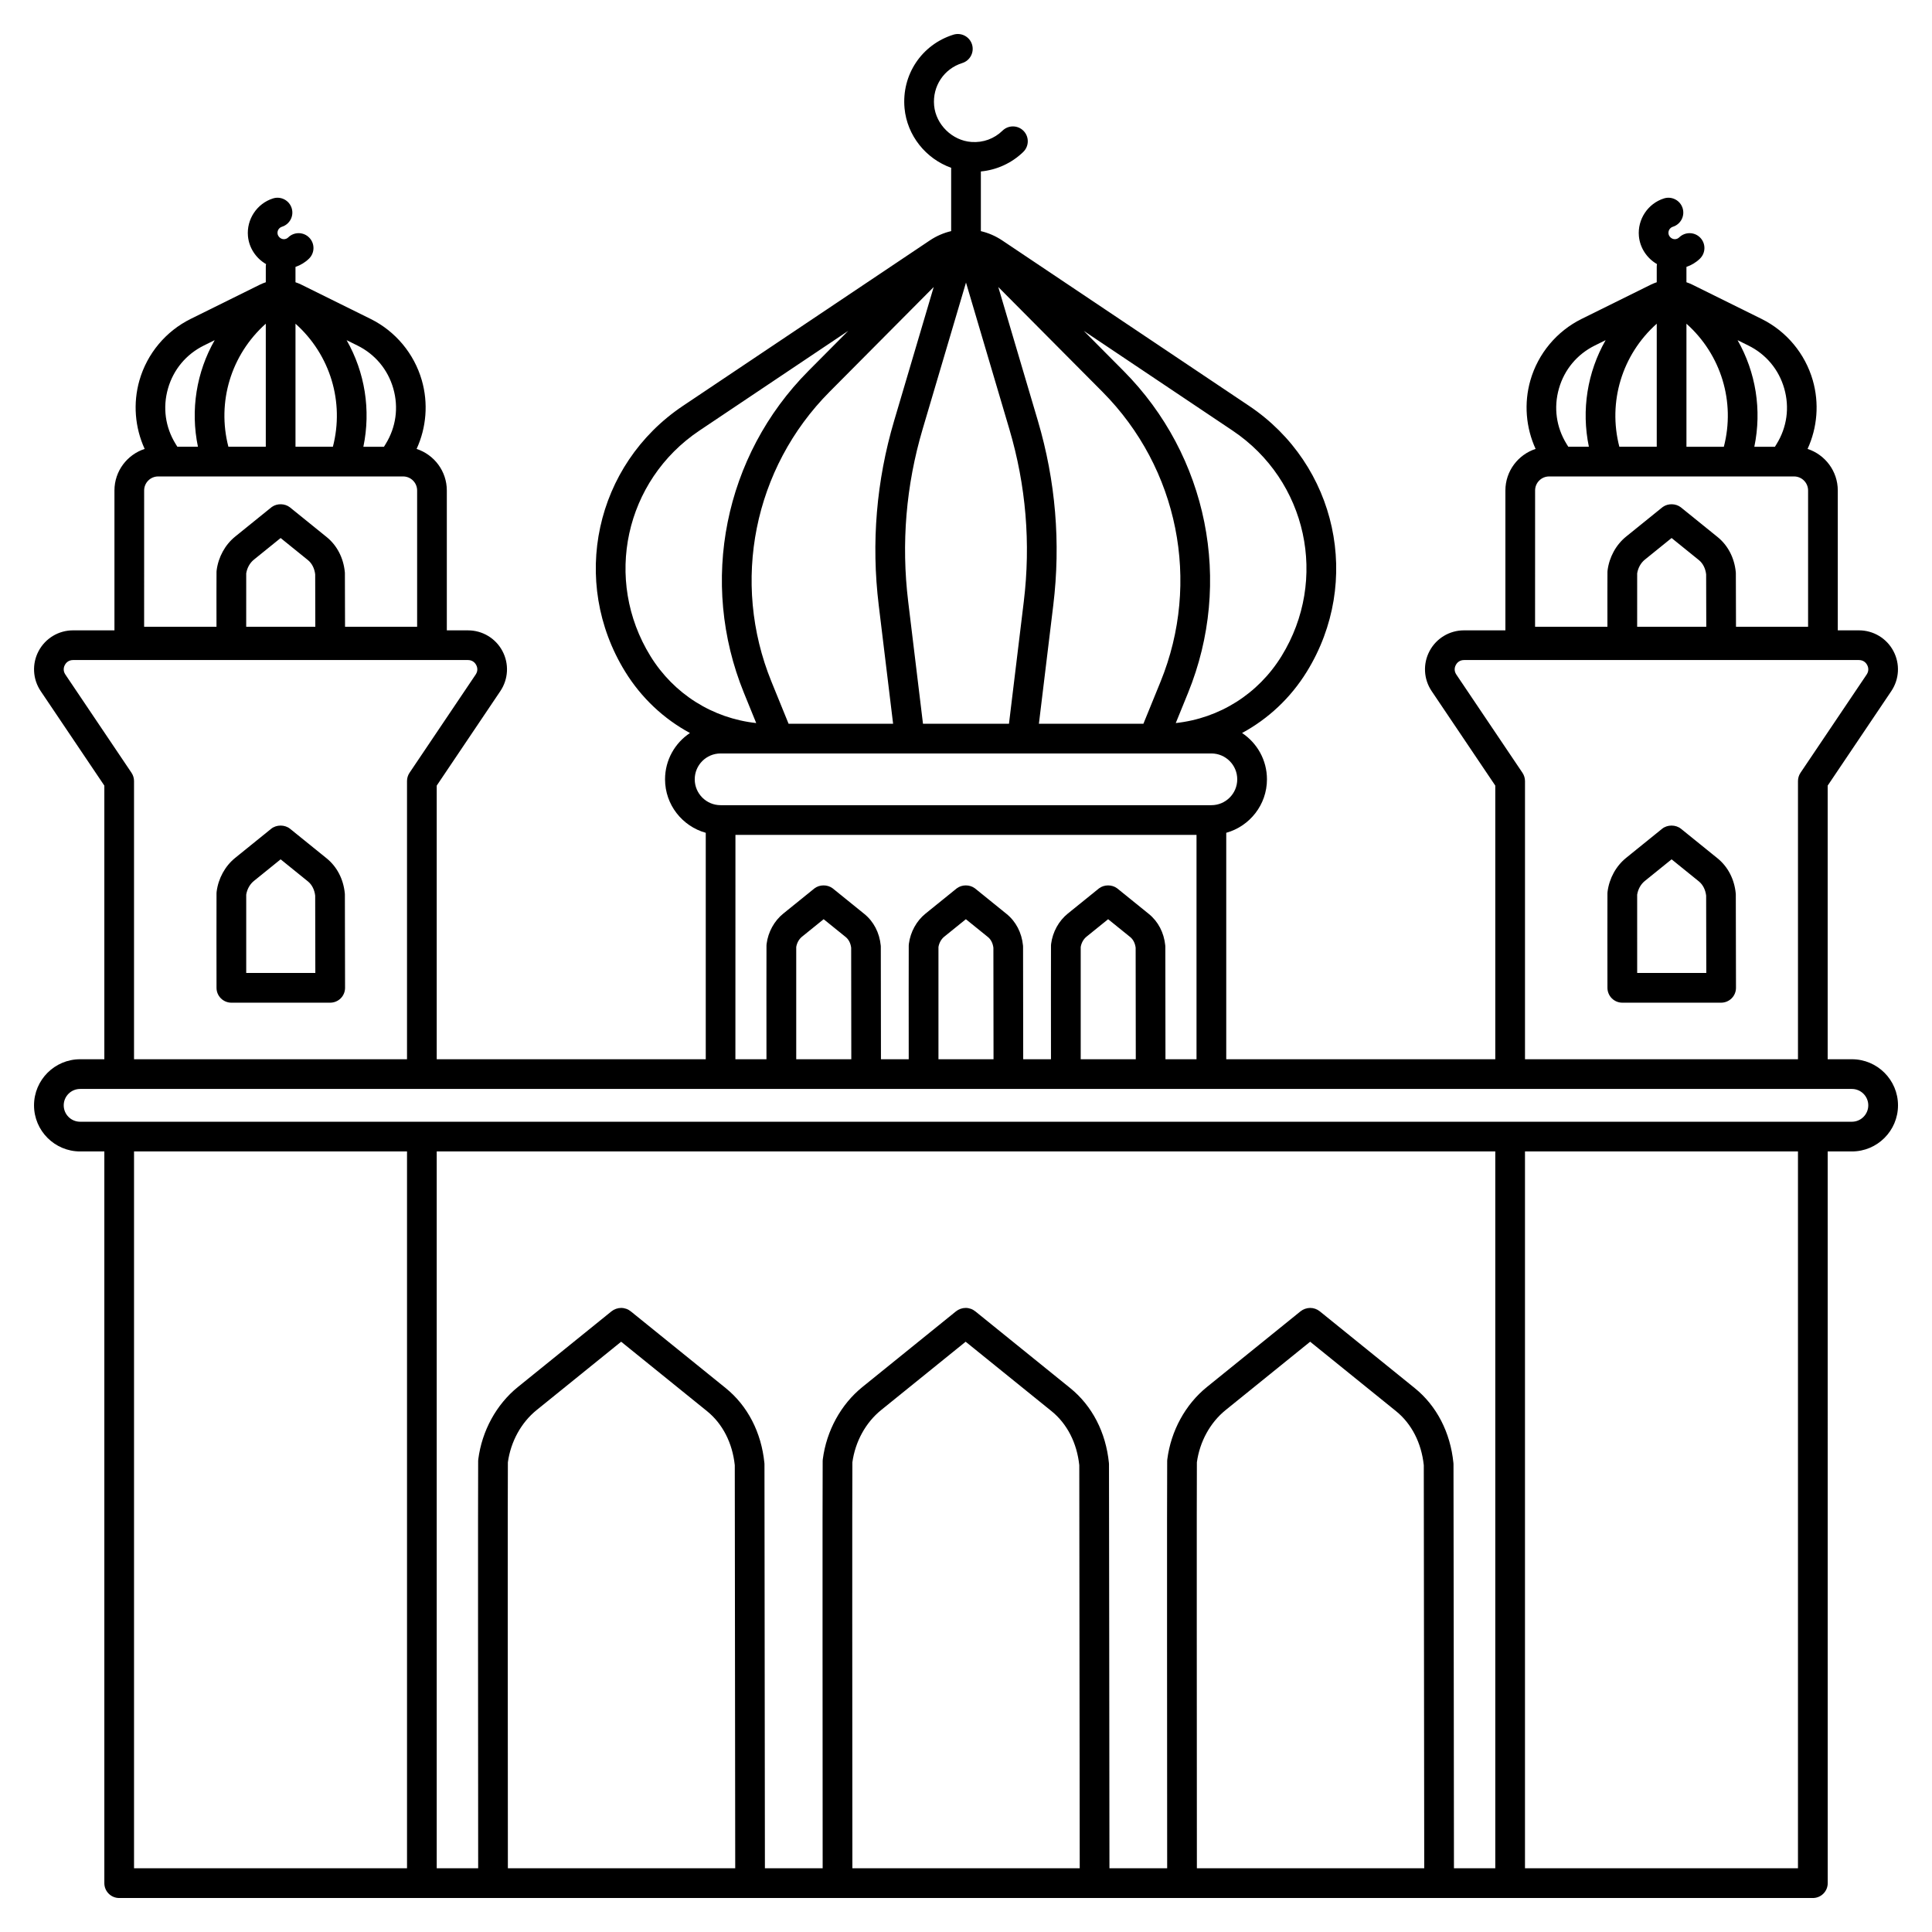 <?xml version="1.0" encoding="UTF-8"?>
<!-- Uploaded to: ICON Repo, www.svgrepo.com, Generator: ICON Repo Mixer Tools -->
<svg fill="#000000" width="800px" height="800px" version="1.1" viewBox="144 144 512 512" xmlns="http://www.w3.org/2000/svg">
 <g>
  <path d="m573.93 409.72h26.191c1.043 0 2.047-0.414 2.785-1.156 0.738-0.738 1.152-1.742 1.148-2.789-0.004-2.473-0.039-24.191-0.047-24.719 0-0.109-0.008-0.219-0.02-0.328-0.371-3.762-2.09-7.059-4.832-9.273l-9.672-7.82c-1.402-1.133-3.606-1.133-5.008 0l-9.535 7.711c-2.672 2.16-4.465 5.422-4.918 8.945-0.016 0.133-0.027 0.27-0.031 0.402-0.031 1.273-0.004 22.66 0 25.098 0.008 2.168 1.77 3.93 3.938 3.93zm3.934-28.621c0.234-1.457 0.965-2.773 2.031-3.633l7.094-5.734 7.227 5.844c1.055 0.855 1.738 2.188 1.93 3.769 0.008 1.609 0.027 13.043 0.039 20.504h-18.316c-0.016-8.645-0.02-19.016-0.004-20.75z"/>
  <path d="m205.32 409.72h26.191c1.043 0 2.047-0.414 2.785-1.156 0.738-0.738 1.152-1.742 1.148-2.789-0.008-4.035-0.039-24.207-0.047-24.727 0-0.109-0.008-0.215-0.02-0.32-0.371-3.766-2.09-7.059-4.832-9.273l-9.672-7.82c-1.402-1.133-3.609-1.133-5.008 0l-9.535 7.711c-2.676 2.16-4.465 5.422-4.918 8.949-0.016 0.133-0.027 0.266-0.031 0.402-0.031 1.273-0.004 22.66 0 25.098 0.004 2.164 1.766 3.926 3.938 3.926zm3.93-28.621c0.234-1.457 0.965-2.769 2.031-3.633l7.09-5.734 7.227 5.844c1.059 0.852 1.738 2.188 1.93 3.769 0.008 1.602 0.027 13.039 0.039 20.504l-18.316-0.004c-0.008-8.641-0.016-19.012 0-20.746z"/>
  <path d="m634.77 424.71h-6.418v-72.516l16.863-25.043c2.137-3.176 2.348-7.246 0.551-10.625-1.797-3.379-5.293-5.477-9.121-5.477h-5.613v-37.066c0-5.141-3.367-9.5-8.008-11.016 2.598-5.664 3.121-12.129 1.383-18.176-2.031-7.078-6.981-13.016-13.586-16.281l-18.395-9.102c-0.488-0.242-0.992-0.438-1.504-0.609v-4.07c1.324-0.453 2.555-1.184 3.574-2.18 1.559-1.516 1.594-4.008 0.078-5.566-1.516-1.559-4.008-1.59-5.566-0.078-0.203 0.195-0.641 0.535-1.305 0.473-0.766-0.055-1.473-0.746-1.543-1.508-0.086-0.941 0.547-1.582 1.168-1.777 2.074-0.648 3.231-2.859 2.582-4.93-0.648-2.074-2.859-3.227-4.93-2.582-4.266 1.336-7.066 5.543-6.656 10.008 0.289 3.148 2.164 5.883 4.793 7.398-0.039 0.219-0.066 0.445-0.066 0.676v4.137c-0.512 0.172-1.016 0.371-1.504 0.609l-18.398 9.102c-6.602 3.266-11.551 9.199-13.582 16.281-1.734 6.047-1.211 12.512 1.383 18.176-4.641 1.512-8.008 5.875-8.008 11.016v37.066h-10.973c-3.828 0-7.324 2.098-9.121 5.477-1.797 3.379-1.586 7.449 0.551 10.621l16.863 25.043v72.516h-71.297v-60.008c6.211-1.727 10.789-7.422 10.789-14.176 0-5.117-2.625-9.629-6.598-12.27 6.914-3.738 12.852-9.262 17.16-16.246 14.727-23.883 8.004-54.828-15.305-70.449l-65.438-43.855c-1.75-1.168-3.664-1.984-5.637-2.449v-15.816c4.203-0.395 8.184-2.203 11.242-5.18 1.559-1.516 1.59-4.008 0.074-5.566s-4.008-1.59-5.566-0.074c-2.219 2.16-5.148 3.231-8.258 3.004-5.074-0.359-9.414-4.606-9.879-9.664-0.469-5.102 2.598-9.73 7.461-11.25 2.074-0.648 3.231-2.859 2.582-4.934-0.652-2.074-2.859-3.227-4.934-2.582-8.434 2.641-13.758 10.652-12.949 19.48 0.672 7.281 5.684 13.418 12.355 15.793v16.785c-1.973 0.465-3.887 1.281-5.641 2.457l-65.438 43.855c-23.309 15.621-30.031 46.562-15.305 70.449 4.309 6.984 10.246 12.508 17.16 16.246-3.973 2.641-6.598 7.152-6.598 12.27 0 6.754 4.578 12.449 10.789 14.176v60.008h-71.297v-72.516l16.859-25.043c2.137-3.176 2.348-7.246 0.551-10.621-1.797-3.379-5.293-5.477-9.121-5.477h-5.613v-37.066c0-5.141-3.367-9.5-8.008-11.016 2.598-5.664 3.121-12.129 1.383-18.176-2.031-7.078-6.981-13.016-13.582-16.281l-18.395-9.102c-0.488-0.242-0.992-0.438-1.504-0.609v-4.07c1.328-0.453 2.555-1.188 3.578-2.184 1.559-1.516 1.59-4.008 0.074-5.566-1.516-1.559-4.008-1.59-5.566-0.074-0.199 0.195-0.637 0.531-1.301 0.469-0.766-0.055-1.473-0.746-1.543-1.508-0.086-0.941 0.547-1.582 1.168-1.777 2.074-0.648 3.231-2.859 2.582-4.93-0.648-2.074-2.856-3.227-4.93-2.582-4.266 1.336-7.066 5.543-6.656 10.008 0.289 3.148 2.164 5.883 4.793 7.398-0.039 0.219-0.066 0.445-0.066 0.676v4.137c-0.512 0.172-1.016 0.371-1.504 0.609l-18.398 9.102c-6.602 3.266-11.551 9.199-13.582 16.281-1.734 6.047-1.211 12.512 1.383 18.176-4.641 1.512-8.008 5.875-8.008 11.016v37.066h-10.973c-3.828 0-7.32 2.098-9.121 5.477-1.797 3.379-1.586 7.449 0.551 10.625l16.863 25.043v72.516h-6.418c-6.738 0-12.215 5.477-12.215 12.215s5.481 12.219 12.215 12.219h6.418v193.91c0 2.172 1.762 3.938 3.938 3.938h448.84c2.172 0 3.938-1.762 3.938-3.938l-0.008-193.91h6.418c6.734 0 12.215-5.481 12.215-12.219s-5.481-12.215-12.219-12.215zm-56.902-128.76c0.234-1.457 0.965-2.773 2.031-3.637l7.09-5.734 7.227 5.844c1.059 0.855 1.738 2.188 1.93 3.769 0.004 1.203 0.023 7.902 0.035 13.91h-18.316c-0.008-5.977-0.012-12.734 0.004-14.152zm38.977-48.992c1.441 5.027 0.727 10.25-2.019 14.703l-0.453 0.734h-5.457c2.027-9.762 0.395-19.77-4.441-28.246l2.863 1.418c4.688 2.316 8.066 6.363 9.508 11.391zm-33.789-17.176v32.609h-9.914c-3.07-11.844 0.676-24.355 9.914-32.609zm7.871 0.004c9.238 8.25 12.984 20.762 9.91 32.609h-9.91zm-33.789 17.172c1.441-5.027 4.82-9.074 9.508-11.395l2.863-1.418c-4.836 8.48-6.469 18.484-4.441 28.246h-5.457l-0.453-0.734c-2.746-4.449-3.465-9.672-2.019-14.699zm-6.32 27.02c0-2.047 1.668-3.715 3.715-3.715h64.914c2.047 0 3.715 1.668 3.715 3.715v36.125h-19.105c-0.012-5.273-0.031-13.812-0.039-14.195 0-0.109-0.008-0.219-0.02-0.328-0.371-3.762-2.09-7.059-4.832-9.273l-9.73-7.867c-1.328-1.031-3.356-1.082-4.734-0.117-0.074 0.055-0.148 0.105-0.219 0.164l-9.539 7.711c-2.672 2.16-4.465 5.422-4.918 8.945-0.016 0.133-0.027 0.27-0.031 0.402-0.023 0.93-0.016 9.352-0.008 14.562h-19.176zm-3.352 74.812-17.531-26.039c-0.742-1.105-0.34-2.137-0.129-2.527 0.207-0.391 0.84-1.305 2.172-1.305h104.67c1.332 0 1.961 0.91 2.172 1.305 0.207 0.391 0.613 1.422-0.133 2.527l-17.531 26.039c-0.438 0.648-0.672 1.414-0.672 2.199v73.719h-72.344v-73.719c-0.004-0.785-0.238-1.551-0.676-2.199zm-199.02-24.133c-10.762-26.43-4.719-56.586 15.398-76.828l27.598-27.77-10.484 35.434c-4.715 15.93-6.09 32.371-4.09 48.863l3.812 31.438-27.699 0.004zm36.234-21.242c-1.867-15.418-0.582-30.789 3.824-45.684l11.496-38.852 11.492 38.852c4.406 14.895 5.695 30.266 3.824 45.684l-3.926 32.383h-22.789zm62.336 32.383h-27.695l3.812-31.438c2-16.492 0.621-32.934-4.09-48.863l-10.484-35.434 27.598 27.77c20.117 20.242 26.16 50.398 15.398 76.828zm36.602-17.918c-6.203 10.059-16.477 16.48-28.027 17.738l3.254-7.992c11.953-29.359 5.238-62.859-17.105-85.344l-10.539-10.605 39.434 26.426c19.777 13.254 25.48 39.512 12.984 59.777zm-167.24 0c-12.496-20.266-6.793-46.523 12.984-59.773l39.434-26.43-10.539 10.605c-22.348 22.484-29.059 55.984-17.105 85.344l3.254 7.992c-11.547-1.262-21.824-7.684-28.027-17.738zm11.734 32.645c0-3.781 3.074-6.852 6.856-6.852h130.06c3.781 0 6.856 3.074 6.856 6.856s-3.074 6.852-6.856 6.852h-130.06c-3.781 0-6.856-3.078-6.856-6.856zm10.789 14.727h122.19v59.457h-8.23c-0.008-9.48-0.031-29.461-0.035-29.84 0-0.109-0.008-0.219-0.02-0.328-0.336-3.379-1.879-6.336-4.352-8.336l-8.293-6.707c-0.035-0.031-0.074-0.059-0.113-0.09-1.363-1.023-3.414-1.023-4.777 0-0.039 0.027-0.074 0.059-0.113 0.09l-8.18 6.613c-2.402 1.945-4.016 4.875-4.422 8.039-0.016 0.133-0.027 0.266-0.031 0.398-0.023 0.906-0.012 21.164-0.004 30.16h-7.359c-0.008-9.48-0.031-29.465-0.039-29.848 0-0.105-0.008-0.215-0.02-0.32-0.336-3.379-1.879-6.34-4.348-8.336l-8.293-6.707c-0.035-0.031-0.074-0.059-0.113-0.09-1.363-1.023-3.414-1.023-4.777 0-0.039 0.027-0.074 0.059-0.113 0.09l-8.18 6.613c-2.402 1.941-4.012 4.871-4.422 8.039-0.016 0.133-0.027 0.27-0.031 0.402-0.023 0.906-0.012 21.16-0.004 30.156h-7.359c-0.008-9.48-0.031-29.465-0.039-29.848 0-0.105-0.008-0.215-0.02-0.32-0.336-3.379-1.879-6.34-4.348-8.336l-8.293-6.707c-0.035-0.031-0.074-0.059-0.113-0.09-1.363-1.023-3.414-1.023-4.777 0-0.039 0.027-0.074 0.059-0.113 0.09l-8.18 6.613c-2.402 1.945-4.016 4.875-4.422 8.039-0.016 0.133-0.027 0.27-0.031 0.402-0.023 0.906-0.012 21.16-0.004 30.156h-8.234zm91.5 59.457c-0.008-12.227-0.016-27.641 0-29.75 0.184-1.098 0.738-2.082 1.535-2.727l5.731-4.633 5.848 4.727c0.785 0.633 1.293 1.633 1.445 2.828 0.008 1.973 0.023 18.293 0.035 29.555zm-37.699 0c-0.008-12.223-0.016-27.633 0-29.75 0.188-1.098 0.738-2.082 1.535-2.727l5.731-4.633 5.848 4.727c0.785 0.633 1.293 1.637 1.445 2.832 0.008 1.957 0.023 18.293 0.035 29.551zm-37.691 0c-0.008-12.227-0.016-27.637 0-29.75 0.184-1.098 0.738-2.082 1.535-2.727l5.731-4.633 5.848 4.727c0.785 0.633 1.293 1.637 1.445 2.832 0.008 1.957 0.023 18.293 0.035 29.551zm-145.76-128.76c0.234-1.457 0.965-2.773 2.031-3.633l7.09-5.734 7.227 5.844c1.059 0.855 1.738 2.188 1.93 3.769 0.004 1.195 0.023 7.898 0.035 13.91l-18.316-0.004c-0.008-5.981-0.012-12.734 0.004-14.152zm38.977-48.992c1.441 5.027 0.723 10.25-2.019 14.703l-0.453 0.734h-5.457c2.027-9.762 0.395-19.77-4.441-28.246l2.863 1.418c4.688 2.316 8.066 6.363 9.508 11.391zm-33.789-17.176v32.609h-9.914c-3.07-11.844 0.676-24.355 9.914-32.609zm7.871 0.004c9.238 8.25 12.984 20.762 9.91 32.609l-9.91-0.004zm-33.789 17.172c1.441-5.027 4.82-9.074 9.508-11.395l2.867-1.418c-4.836 8.48-6.469 18.484-4.441 28.246h-5.457l-0.453-0.734c-2.75-4.449-3.465-9.672-2.023-14.699zm-6.32 27.02c0-2.047 1.668-3.715 3.715-3.715h64.914c2.047 0 3.715 1.668 3.715 3.715v36.125h-19.105c-0.012-5.387-0.031-13.812-0.039-14.203 0-0.109-0.008-0.215-0.02-0.32-0.371-3.766-2.09-7.059-4.832-9.273l-9.73-7.867c-1.328-1.031-3.356-1.082-4.734-0.117-0.074 0.055-0.148 0.109-0.219 0.164l-9.535 7.711c-2.672 2.16-4.465 5.422-4.918 8.949-0.016 0.133-0.027 0.266-0.031 0.402-0.023 0.93-0.016 9.352-0.008 14.562h-19.176zm-3.352 74.812-17.531-26.039c-0.746-1.105-0.34-2.137-0.133-2.527 0.211-0.391 0.84-1.305 2.172-1.305h104.67c1.332 0 1.961 0.91 2.172 1.305 0.207 0.391 0.613 1.422-0.133 2.527l-17.531 26.039c-0.438 0.648-0.672 1.414-0.672 2.199v73.719h-72.344v-73.719c0-0.785-0.234-1.551-0.672-2.199zm0.672 100.35h72.344v189.97h-72.344zm80.215 0h280.53v189.97h-10.953c-0.02-19.883-0.098-105.86-0.121-107.09 0-0.109-0.008-0.215-0.02-0.32-0.801-8.098-4.445-15.145-10.258-19.844l-25.168-20.352c-0.719-0.574-1.621-0.891-2.539-0.891-0.902 0-1.852 0.34-2.555 0.902l-24.805 20.055c-5.703 4.613-9.527 11.598-10.5 19.172-0.016 0.133-0.027 0.266-0.031 0.402-0.074 2.973-0.02 88.188-0.004 107.97l-15.297-0.004c-0.02-19.883-0.098-105.86-0.121-107.09 0-0.109-0.008-0.215-0.02-0.324-0.801-8.098-4.445-15.145-10.258-19.844l-25.109-20.301c-0.727-0.605-1.652-0.941-2.598-0.941-0.902 0-1.852 0.34-2.555 0.902l-24.805 20.055c-5.703 4.613-9.527 11.598-10.5 19.172-0.016 0.133-0.027 0.27-0.031 0.402-0.074 2.973-0.016 88.184-0.004 107.97h-15.305c-0.02-19.883-0.098-105.86-0.117-107.09 0-0.109-0.008-0.215-0.02-0.324-0.805-8.098-4.445-15.145-10.258-19.844l-25.109-20.301c-0.727-0.605-1.652-0.941-2.598-0.941-0.902 0-1.852 0.34-2.555 0.902l-24.805 20.055c-5.703 4.609-9.527 11.598-10.5 19.172-0.016 0.133-0.027 0.27-0.031 0.402-0.066 2.973-0.012 88.184 0.004 107.97h-10.984zm201.45 82.391c0.758-5.5 3.523-10.535 7.613-13.844l22.406-18.117 22.758 18.398c4.125 3.332 6.731 8.418 7.356 14.328 0.02 3.828 0.082 69 0.117 106.81h-60.25c-0.023-37.676-0.055-102.91 0-107.57zm-91.297 0c0.758-5.5 3.527-10.535 7.613-13.844l22.406-18.117 22.758 18.398c4.121 3.332 6.731 8.418 7.356 14.328 0.02 4.363 0.098 87.582 0.117 106.81h-60.25c-0.027-37.676-0.059-102.9 0-107.58zm-91.297 0c0.758-5.5 3.527-10.539 7.613-13.844l22.406-18.117 22.758 18.398c4.121 3.332 6.731 8.414 7.356 14.328 0.02 4.363 0.098 87.582 0.117 106.81h-60.25c-0.027-37.676-0.059-102.9 0-107.58zm341.89 107.58h-72.344v-189.97h72.344zm14.289-197.84h-469.54c-2.394 0-4.344-1.949-4.344-4.344s1.949-4.344 4.344-4.344h469.54c2.394 0 4.344 1.949 4.344 4.344-0.004 2.394-1.949 4.344-4.348 4.344z"/>
 </g>
</svg>